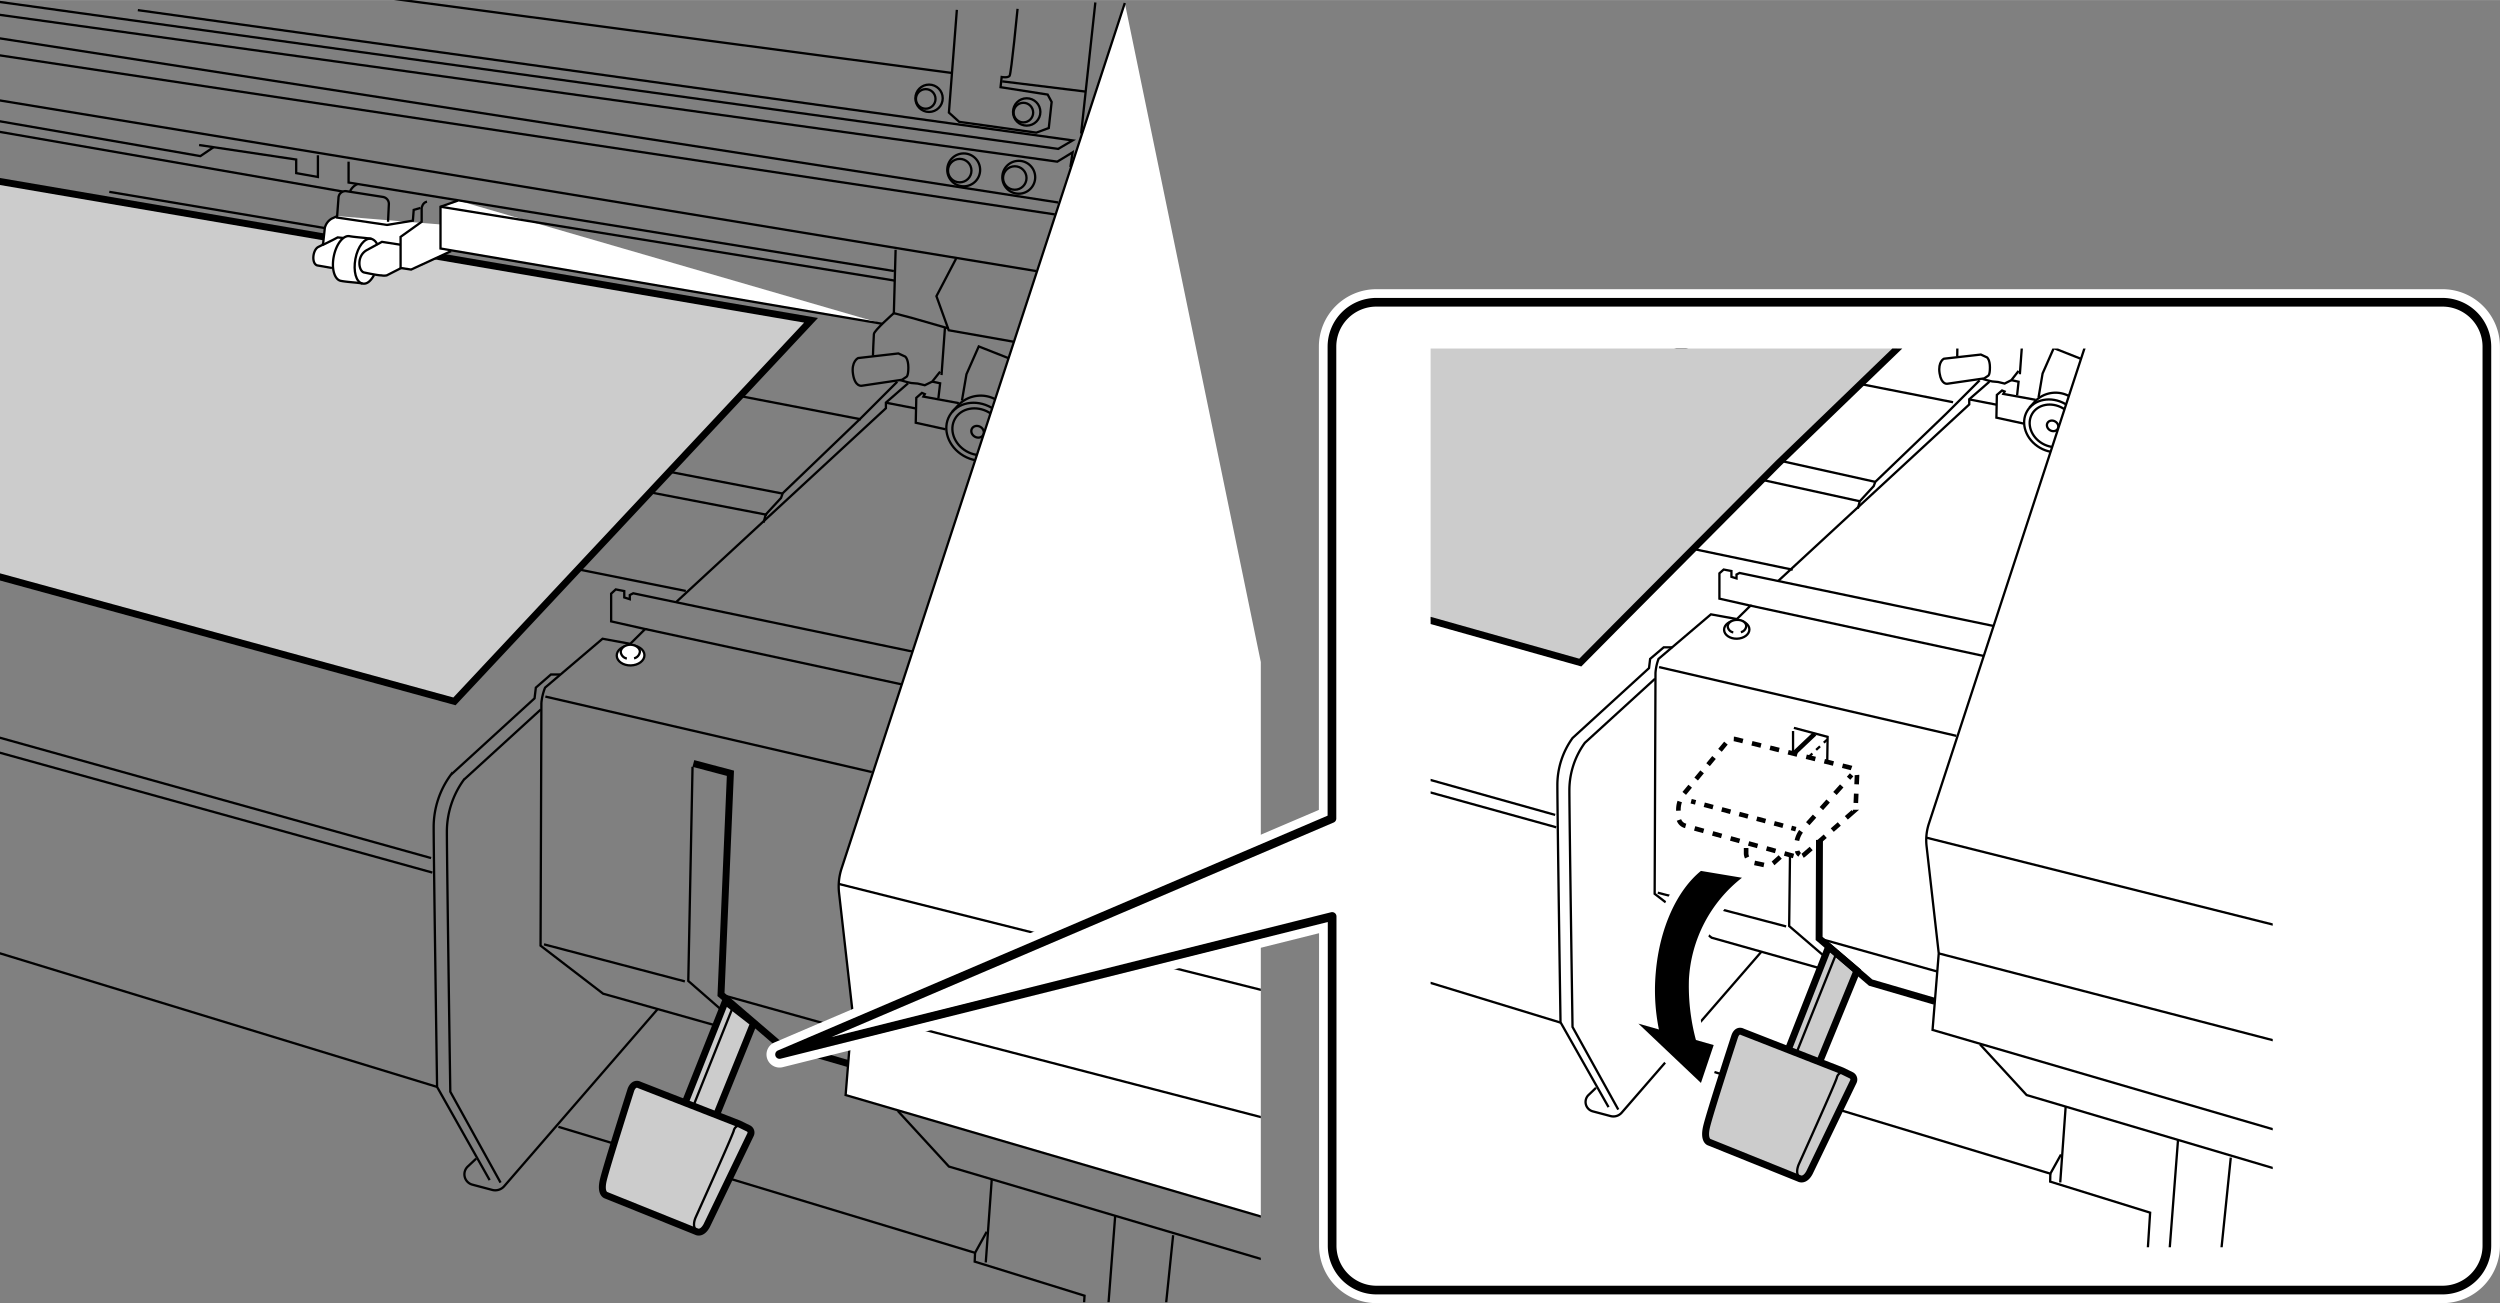 <svg xmlns="http://www.w3.org/2000/svg" xmlns:xlink="http://www.w3.org/1999/xlink" width="95.46mm" height="49.76mm" viewBox="0 0 270.6 141.04"><rect x="0" y="0" width="270.6" height="141.04" fill="#808080" stroke="none"/><defs><style>.cls-1,.cls-11,.cls-12,.cls-13,.cls-14,.cls-15,.cls-16,.cls-3,.cls-7,.cls-8,.cls-9{fill:none;}.cls-2{clip-path:url(#clip-path);}.cls-11,.cls-12,.cls-13,.cls-14,.cls-15,.cls-16,.cls-3,.cls-4,.cls-6,.cls-7,.cls-9{stroke:#000;}.cls-11,.cls-12,.cls-13,.cls-14,.cls-15,.cls-16,.cls-3,.cls-4,.cls-6,.cls-7{stroke-miterlimit:10;}.cls-16,.cls-3,.cls-6{stroke-width:0.25px;}.cls-4{fill:#ccc;}.cls-4,.cls-7{stroke-width:0.75px;}.cls-17,.cls-5,.cls-6{fill:#fff;}.cls-17,.cls-8{stroke:#fff;}.cls-17,.cls-8,.cls-9{stroke-linecap:round;stroke-linejoin:round;}.cls-8{stroke-width:2.83px;}.cls-9{stroke-width:0.94px;}.cls-10{clip-path:url(#clip-path-2);}.cls-11,.cls-12,.cls-13,.cls-14,.cls-15{stroke-width:0.5px;}.cls-12{stroke-dasharray:1.04 1.04;}.cls-13{stroke-dasharray:1.01 1.01;}.cls-14{stroke-dasharray:1.1 1.1;}.cls-15{stroke-dasharray:0.98 0.98;}.cls-16{stroke-dasharray:0.57 0.57;}.cls-17{stroke-width:2px;}</style><clipPath id="clip-path"><rect class="cls-1" width="136.47" height="140.94"/></clipPath><clipPath id="clip-path-2"><rect class="cls-1" x="154.85" y="37.72" width="91.15" height="97.28"/></clipPath></defs><g id="レイヤー_1" data-name="レイヤー 1"><g class="cls-2"><line class="cls-3" x1="-22.28" y1="23.17" x2="93.19" y2="45.38"/><line class="cls-3" x1="-30.7" y1="31.21" x2="84.77" y2="53.43"/><line class="cls-3" x1="-32.43" y1="33.51" x2="83.04" y2="55.72"/><line class="cls-3" x1="-40.09" y1="40.98" x2="74.23" y2="63.96"/><line class="cls-3" x1="-23.72" y1="74.9" x2="46.8" y2="94.44"/><line class="cls-3" x1="-15.98" y1="75.39" x2="46.66" y2="92.87"/><line class="cls-3" x1="-49.52" y1="88.05" x2="47.31" y2="117.64"/><polygon class="cls-4" points="-54.07 47.63 49.19 75.91 87.79 34.66 -6.48 18.53 -54.07 47.63"/><path class="cls-5" d="M48.83,27.2l-4.33,2-1-.17,0,0-1.57.8a1.52,1.52,0,0,1-.58,0c-.43,0-1.85-.31-1.85-.31L35.93,29l-1.6-.28c-.64-.21-.49-1.69.13-2l.44-.22.08-.18.18-1.66a1.55,1.55,0,0,1,.74-1l.58-.28,12.35,1Z"/><ellipse class="cls-3" cx="105.82" cy="46.74" rx="3.01" ry="3.5" transform="translate(12.33 114.87) rotate(-59.92)"/><polyline class="cls-3" points="103.78 43.63 99.95 42.92 100.1 42.65 99.79 42.52 99.18 43.05 99.12 45.75 102.34 46.46"/><ellipse class="cls-3" cx="105.82" cy="46.74" rx="2.43" ry="2.82" transform="translate(12.33 114.87) rotate(-59.92)"/><path class="cls-3" d="M108,43.37a3.37,3.37,0,0,0-4.26.46l-.69.75"/><polyline class="cls-3" points="104.12 43.35 104.61 40.5 105.94 37.49 109.13 38.75"/><ellipse class="cls-6" cx="68.25" cy="70.93" rx="1.5" ry="1.09" transform="translate(-1.55 1.53) rotate(-1.27)"/><path class="cls-6" d="M67.85,71.27a.81.81,0,0,1-.66-.7c0-.42.45-.77,1-.79s1.07.32,1.07.75a.81.81,0,0,1-.63.72"/><polyline class="cls-3" points="73.22 65.13 95.89 44.18 95.89 43.57 98.29 41.48"/><polyline class="cls-6" points="95.55 35.05 47.68 26.89 47.68 22.37 49.57 21.7"/><path class="cls-6" d="M40.85,26.53a1,1,0,0,0-.66-.69c-.55-.1-1.83-.18-2.34-.28-.68-.14-1.45.83-1.72,2.17s.07,2.52.75,2.66,1.83.18,2.34.29.92-.29,1.27-.92"/><path class="cls-3" d="M48.83,27.17l-4.33,2L43.36,29V25.63L45.64,24v-1.5s.09-.59.58-.68"/><path class="cls-3" d="M43.43,29l-1.57.8a1.52,1.52,0,0,1-.58,0c-.43,0-1.85-.31-1.85-.31-.61-.09-.89-1.78.28-2.43l1.63-.89,2,.31"/><path class="cls-3" d="M39.22,30.68h0c-.68-.14-1-1.33-.75-2.67s1-2.3,1.72-2.17"/><path class="cls-3" d="M34.9,26.52c.82-.38,1.65-.83,1.65-.83l.61.06"/><path class="cls-3" d="M35.93,29l-1.6-.28c-.64-.21-.49-1.69.13-2l.44-.22.08-.18.18-1.66a1.58,1.58,0,0,1,.74-1l.58-.27"/><path class="cls-3" d="M45.51,22.5l-.73.21-.09,1.17-2.8.46-5.41-.8.16-2.16a.75.75,0,0,1,.87-.69l3.94.62a.76.76,0,0,1,.64.8L42,24"/><path class="cls-3" d="M37.9,20.68a1.58,1.58,0,0,1,.8-.77"/><line class="cls-3" x1="47.68" y1="22.37" x2="96.81" y2="30.36"/><line class="cls-3" x1="-17.49" y1="11.23" x2="37.08" y2="20.72"/><line class="cls-3" x1="11.83" y1="20.76" x2="35.16" y2="24.68"/><polyline class="cls-3" points="96.75 29.33 37.73 19.75 37.73 17.49"/><polyline class="cls-3" points="34.41 16.8 34.41 19.15 32.06 18.73 32.06 17.26 21.55 15.69"/><polyline class="cls-3" points="23.12 15.92 21.69 16.89 -20.99 9.48"/><line class="cls-3" x1="-22.1" y1="7.23" x2="112.14" y2="29.33"/><polyline class="cls-3" points="96.94 27.03 96.75 33.89 98.69 34.4 102.69 35.55"/><polyline class="cls-3" points="103.48 28 101.36 32.05 102.69 35.74 109.7 36.98"/><path class="cls-3" d="M96.75,33.89s-2.12,1.85-2.16,2.26-.1,2.35-.1,2.35"/><path class="cls-3" d="M92.88,38.75l4.36-.5.74.34s.34.25.34,1.2-.22,1-.22,1l-.46.31-4.39.65s-.71.12-.92-1.26S92.88,38.75,92.88,38.75Z"/><path class="cls-3" d="M97.46,41.14s.92.28,1.16.31l.71.06.77.18.8-.39.86-1.08"/><line class="cls-3" x1="102.28" y1="35.49" x2="101.91" y2="40.59"/><polyline class="cls-3" points="100.9 41.3 101.76 41.48 101.57 43.11"/><line class="cls-3" x1="95.98" y1="43.6" x2="99.15" y2="44.21"/><ellipse class="cls-3" cx="105.82" cy="46.74" rx="0.61" ry="0.7" transform="translate(12.33 114.87) rotate(-59.92)"/><polyline class="cls-3" points="97.12 41.31 93.11 45.32 84.72 53.38 84.54 53.89 82.88 55.69 82.65 56.56"/><line class="cls-3" x1="59.03" y1="75.39" x2="94.36" y2="83.56"/><path class="cls-3" d="M81.36,110.46l-.33.64a1.07,1.07,0,0,1-1.25.54l-14.5-4.09-6.77-5.2s.09-25.58.09-26.27A5.89,5.89,0,0,1,59,74.42l6.22-5.29,3,.55,1.61-1.6-3.68-.83v-3l.5-.46.92.18v.69l.6.19V64.4l.37-.19,32,6.68"/><line class="cls-3" x1="58.88" y1="102.21" x2="74.13" y2="106.22"/><line class="cls-3" x1="78.04" y1="107.65" x2="92.05" y2="111.56"/><polyline class="cls-7" points="75.05 82.63 79.06 83.69 78.04 107.64 84.17 112.9 91.78 115.11"/><polyline class="cls-3" points="74.96 82.99 74.5 106.17 80.35 111.28"/><path class="cls-3" d="M60.63,73h-1L58,74.42l-.14,1.16-9.07,8.29a9.56,9.56,0,0,0-1.85,5.62c0,3.36.37,28.15.37,28.15L53,127.73"/><path class="cls-3" d="M58.54,76.78l-8.33,7.61A9.59,9.59,0,0,0,48.37,90c0,3.37.37,28.16.37,28.16L54.18,128"/><path class="cls-3" d="M51.54,125.4l-.88.83a1.16,1.16,0,0,0,.51,2l2.11.56a1.28,1.28,0,0,0,1.3-.41l16.61-19.17"/><line class="cls-3" x1="69.84" y1="68.08" x2="99.45" y2="74.47"/><polyline class="cls-3" points="97.18 120.24 102.71 126.26 157.88 142.6"/><line class="cls-3" x1="107.35" y1="127.61" x2="106.7" y2="136.64"/><polyline class="cls-3" points="106.8 133.32 105.54 135.6 60.44 121.96"/><polyline class="cls-3" points="105.54 135.6 105.5 136.55 117.39 140.24 116.93 147.42"/><line class="cls-3" x1="120.71" y1="131.57" x2="119.24" y2="150.74"/><line class="cls-3" x1="126.98" y1="133.69" x2="125.59" y2="147.15"/><line class="cls-3" x1="114.17" y1="23.2" x2="-17.24" y2="3.39"/><line class="cls-3" x1="-12.63" y1="2.19" x2="114.54" y2="21.91"/><polyline class="cls-3" points="-0.38 1.55 114.44 17.49 116.1 16.48 115.86 18.07"/><polyline class="cls-3" points="-0.28 0.17 114.54 16.11 116.1 15.19 14.92 1.09"/><circle class="cls-3" cx="104.31" cy="18.38" r="1.78"/><circle class="cls-3" cx="103.88" cy="18.46" r="1.27"/><circle class="cls-3" cx="110.27" cy="19.18" r="1.78"/><circle class="cls-3" cx="109.84" cy="19.26" r="1.27"/><circle class="cls-3" cx="111.13" cy="12.11" r="1.48"/><circle class="cls-3" cx="110.77" cy="12.18" r="1.06"/><circle class="cls-3" cx="100.56" cy="10.63" r="1.48"/><circle class="cls-3" cx="100.2" cy="10.7" r="1.06"/><path class="cls-3" d="M103.57,1.06l-.86,11.12,1.11,1,8.35,1.17,1.35-.5.31-2.82-.43-.8-5.1-.8.12-1.1s.68.12.86-.13.86-7.25.86-7.25"/><line class="cls-3" x1="108.48" y1="8.8" x2="117.45" y2="9.9"/><line class="cls-3" x1="117.02" y1="14.45" x2="118.56" y2="0.26"/><line class="cls-3" x1="102.96" y1="7.88" x2="3.19" y2="-5.36"/><path class="cls-6" d="M121.75.32,91.09,94a6.28,6.28,0,0,0-.27,2.65l1.45,12.78-.74,9.09,58.12,17"/><line class="cls-3" x1="90.79" y1="95.67" x2="156.4" y2="112.13"/><line class="cls-3" x1="92.27" y1="109.43" x2="155.67" y2="125.89"/><polyline class="cls-4" points="77.5 120.8 81.57 110.75 78.51 108.38 74.16 119.34"/><path class="cls-4" d="M69.19,117.42,80,121.64l1,.49a.5.5,0,0,1,.24.67l-4.75,9.86c-.55,1-1.13.63-1.13.63l-9.77-3.93s-.63-.17-.29-1.63,3-9.81,3-9.81C68.65,117.09,69.19,117.42,69.19,117.42Z"/><path class="cls-3" d="M80.26,121.8a.74.74,0,0,0-.84.59c-.21.71-4.13,9.39-4.13,9.39-.38.92,0,1.3,0,1.3"/><line class="cls-3" x1="79.37" y1="108.89" x2="75.08" y2="119.62"/></g></g><g id="レイヤー_2" data-name="レイヤー 2"><path class="cls-5" d="M269.18,134.81a4.81,4.81,0,0,1-4.81,4.82H149a4.81,4.81,0,0,1-4.81-4.82V99.19L84.38,114.13l59.79-25.54V37.52A4.81,4.81,0,0,1,149,32.71H264.37a4.81,4.81,0,0,1,4.81,4.81Z"/><path class="cls-8" d="M269.18,134.81a4.81,4.81,0,0,1-4.81,4.82H149a4.81,4.81,0,0,1-4.81-4.82V99.19L84.38,114.13l59.79-25.54V37.52A4.81,4.81,0,0,1,149,32.71H264.37a4.81,4.81,0,0,1,4.81,4.81Z"/><path class="cls-9" d="M269.18,134.81a4.81,4.81,0,0,1-4.81,4.82H149a4.81,4.81,0,0,1-4.81-4.82V99.19L84.38,114.13l59.79-25.54V37.52A4.81,4.81,0,0,1,149,32.71H264.37a4.81,4.81,0,0,1,4.81,4.81Z"/></g><g id="レイヤー_3" data-name="レイヤー 3"><g class="cls-10"><line class="cls-3" x1="104.21" y1="71.75" x2="168.45" y2="89.54"/><line class="cls-3" x1="111.26" y1="72.2" x2="168.33" y2="88.2"/><line class="cls-3" x1="80.71" y1="83.72" x2="168.91" y2="110.68"/><line class="cls-3" x1="211.4" y1="43.53" x2="107.23" y2="23.04"/><line class="cls-3" x1="202.98" y1="52.15" x2="160.72" y2="42.77"/><line class="cls-3" x1="201.3" y1="54.25" x2="156.51" y2="44.43"/><line class="cls-3" x1="194.04" y1="61.66" x2="161.62" y2="54.89"/><path class="cls-4" d="M92.93,49.71l78.12,22c7.27-7.34-4.16,4.18,21.45-21.58l16.06-15.5L122.71,20Z"/><path class="cls-5" d="M170.29,28.3l-3.94,1.85L165.4,30h0l-1.43.73a1.48,1.48,0,0,1-.53,0c-.39,0-1.68-.28-1.68-.28l-3.19-.5-1.45-.25c-.59-.2-.45-1.54.11-1.82l.4-.19.08-.17.16-1.51a1.4,1.4,0,0,1,.67-.9l.54-.25,11.24.92Z"/><path class="cls-6" d="M163,27.69a.9.9,0,0,0-.61-.62c-.5-.1-1.66-.17-2.13-.26-.62-.12-1.32.76-1.56,2s.06,2.3.68,2.42,1.66.17,2.13.26.83-.26,1.16-.84"/><path class="cls-3" d="M170.29,28.27l-3.94,1.85-1-.17V26.88l2.07-1.46V24.05s.09-.53.53-.62"/><path class="cls-3" d="M165.37,30l-1.43.73a1.58,1.58,0,0,1-.53,0c-.39,0-1.68-.28-1.68-.28-.56-.09-.81-1.63.25-2.21l1.49-.81,1.79.28"/><path class="cls-3" d="M161.54,31.47h0c-.62-.12-.93-1.21-.69-2.42s1-2.1,1.57-2"/><path class="cls-3" d="M157.6,27.69c.75-.35,1.5-.76,1.5-.76l.56.06"/><path class="cls-3" d="M158.54,30l-1.45-.25c-.59-.19-.45-1.54.11-1.82l.4-.19.08-.17.16-1.51a1.43,1.43,0,0,1,.67-.9l.54-.25"/><path class="cls-3" d="M167.27,24l-.67.2-.08,1.06L164,25.7,159.05,25l.14-2a.68.68,0,0,1,.79-.63l3.59.56a.7.7,0,0,1,.58.73l-.12,1.7"/><polygon class="cls-5" points="193.79 81.96 196.21 79.53 197.75 79.72 197.75 83.23 193.79 81.96"/><ellipse class="cls-3" cx="222.19" cy="46.1" rx="2.74" ry="3.19" transform="translate(70.92 215.25) rotate(-59.92)"/><polyline class="cls-3" points="220.34 43.27 216.84 42.63 216.98 42.37 216.7 42.26 216.14 42.74 216.09 45.2 219.03 45.84"/><ellipse class="cls-3" cx="222.19" cy="46.1" rx="2.21" ry="2.57" transform="translate(70.92 215.25) rotate(-59.92)"/><path class="cls-3" d="M224.18,43a3.09,3.09,0,0,0-3.89.42l-.62.69"/><polyline class="cls-3" points="220.65 43.02 221.09 40.42 222.3 37.67 225.21 38.82"/><ellipse class="cls-6" cx="187.98" cy="68.14" rx="1.37" ry="0.99" transform="translate(-1.46 4.18) rotate(-1.27)"/><path class="cls-6" d="M187.61,68.44a.72.72,0,0,1-.6-.63c0-.39.41-.71,1-.72s1,.29,1,.68a.74.74,0,0,1-.58.65"/><polyline class="cls-3" points="192.5 62.85 213.15 43.77 213.15 43.21 215.33 41.31"/><polyline class="cls-3" points="212.84 35.45 169.24 28.02 169.24 23.91 170.96 23.3"/><path class="cls-3" d="M160.33,22.37a1.44,1.44,0,0,1,.73-.7"/><line class="cls-3" x1="169.24" y1="23.91" x2="213.99" y2="31.18"/><line class="cls-3" x1="136.68" y1="18.62" x2="159.59" y2="22.4"/><line class="cls-3" x1="136.6" y1="22.44" x2="157.84" y2="26.01"/><polyline class="cls-3" points="213.93 30.25 160.18 21.52 160.18 19.46"/><polyline class="cls-3" points="157.16 18.83 157.16 20.97 155.02 20.59 155.02 19.25 145.45 17.83"/><polyline class="cls-3" points="146.88 18.04 145.58 18.92 133.49 17.03"/><line class="cls-3" x1="132.48" y1="14.97" x2="227.95" y2="30.25"/><polyline class="cls-3" points="214.1 28.15 213.93 34.4 215.7 34.86 219.35 35.91"/><polyline class="cls-3" points="220.06 29.03 218.13 32.72 219.35 36.08 225.72 37.21"/><path class="cls-3" d="M213.93,34.4s-1.93,1.68-2,2.06-.08,2.14-.08,2.14"/><path class="cls-3" d="M210.41,38.82l4-.45.67.31s.31.23.31,1.09-.2.9-.2.9l-.42.28-4,.58s-.64.12-.83-1.14S210.41,38.82,210.41,38.82Z"/><path class="cls-3" d="M214.58,41a10.64,10.64,0,0,0,1.06.28l.64.06.7.17.73-.37.78-1"/><line class="cls-3" x1="218.97" y1="35.86" x2="218.63" y2="40.5"/><polyline class="cls-3" points="217.71 41.14 218.49 41.31 218.33 42.79"/><line class="cls-3" x1="213.23" y1="43.24" x2="216.12" y2="43.8"/><ellipse class="cls-3" cx="222.19" cy="46.1" rx="0.55" ry="0.64" transform="translate(70.92 215.25) rotate(-59.92)"/><polyline class="cls-3" points="214.27 41.16 210.62 44.81 202.98 52.15 202.81 52.61 201.3 54.25 201.09 55.05"/><line class="cls-3" x1="179.58" y1="72.2" x2="211.75" y2="79.64"/><path class="cls-3" d="M197.14,104.84l-11.87-3.35-6.17-4.75s.09-23.29.09-23.91a5.53,5.53,0,0,1,.33-1.52l5.67-4.82L188,67l1.47-1.45-3.36-.76V62.05l.46-.41.84.16v.63l.55.17v-.42l.33-.17,29.17,6.09"/><line class="cls-3" x1="179.44" y1="96.62" x2="193.33" y2="100.27"/><polyline class="cls-3" points="193.75 92.42 193.66 100.23 197.43 103.47"/><line class="cls-3" x1="196.9" y1="101.57" x2="209.65" y2="105.14"/><path class="cls-5" d="M188.92,90.24l0,2.14a1.06,1.06,0,0,0,.84,1l1.21.26a1.06,1.06,0,0,0,.92-.24l1.87-1.66"/><line class="cls-11" x1="188.92" y1="90.24" x2="188.93" y2="90.74"/><path class="cls-12" d="M189,91.78v.6a1.06,1.06,0,0,0,.84,1l1.21.26a1.06,1.06,0,0,0,.92-.24l1.11-1"/><line class="cls-11" x1="193.42" y1="92.08" x2="193.79" y2="91.75"/><path class="cls-5" d="M195.28,92.5l5.28-4.61a.9.9,0,0,0,.3-.63L201,84a.88.88,0,0,0-.67-.9L187.83,80a.9.9,0,0,0-.9.29l-4.62,5.57a2.78,2.78,0,0,0-.63,2l0,.66a1,1,0,0,0,.71.85l11.94,3.33A1,1,0,0,0,195.28,92.5Z"/><path class="cls-13" d="M195.28,92.5l5.28-4.61a.9.9,0,0,0,.3-.63L201,84a.88.88,0,0,0-.67-.9L187.83,80a.9.9,0,0,0-.9.29l-4.62,5.57a2.78,2.78,0,0,0-.63,2l0,.66a1,1,0,0,0,.71.85l11.94,3.33A1,1,0,0,0,195.28,92.5Z"/><path class="cls-5" d="M200.42,83.86l-5.2,5.79c-1.18,1.26-.76,2.73-.42,2.86"/><line class="cls-11" x1="200.42" y1="83.86" x2="200.09" y2="84.23"/><path class="cls-14" d="M199.35,85.06l-4.13,4.59a2.71,2.71,0,0,0-.78,1.91"/><path class="cls-11" d="M194.53,92.1a.65.65,0,0,0,.27.41"/><line class="cls-11" x1="194.17" y1="81.55" x2="196.43" y2="79.41"/><polyline class="cls-3" points="194.17 78.78 197.82 79.75 197.78 82.44"/><line class="cls-5" x1="183.05" y1="86.72" x2="194.38" y2="89.74"/><line class="cls-11" x1="183.05" y1="86.72" x2="183.53" y2="86.84"/><line class="cls-15" x1="184.47" y1="87.1" x2="193.42" y2="89.48"/><line class="cls-11" x1="193.9" y1="89.61" x2="194.38" y2="89.74"/><line class="cls-5" x1="195.81" y1="81.89" x2="197.78" y2="80.04"/><line class="cls-3" x1="195.81" y1="81.89" x2="196.17" y2="81.55"/><line class="cls-16" x1="196.58" y1="81.16" x2="197.21" y2="80.58"/><line class="cls-3" x1="197.41" y1="80.38" x2="197.78" y2="80.04"/><line class="cls-3" x1="194.08" y1="79.12" x2="194.08" y2="81.55"/><path class="cls-3" d="M181,70.06h-.92l-1.47,1.25-.12,1-8.27,7.56A8.69,8.69,0,0,0,168.57,85c0,3.06.34,25.64.34,25.64l5.2,9.19"/><path class="cls-3" d="M179.14,73.46l-7.59,6.93a8.73,8.73,0,0,0-1.68,5.12c0,3.07.34,25.64.34,25.64l4.95,8.94"/><path class="cls-3" d="M172.75,117.74l-.79.76a1.05,1.05,0,0,0,.46,1.79l1.92.51a1.19,1.19,0,0,0,1.19-.37L190.66,103"/><line class="cls-3" x1="189.43" y1="65.54" x2="216.4" y2="71.36"/><polyline class="cls-3" points="214.32 113.04 219.36 118.52 269.6 133.41"/><line class="cls-3" x1="223.59" y1="119.75" x2="223" y2="127.98"/><polyline class="cls-3" points="223.08 124.96 221.93 127.03 180.87 114.61"/><polyline class="cls-3" points="221.93 127.03 221.91 127.89 232.73 131.25 232.31 137.8"/><line class="cls-3" x1="235.75" y1="123.36" x2="234.41" y2="140.82"/><line class="cls-3" x1="241.46" y1="125.29" x2="240.2" y2="137.55"/><line class="cls-3" x1="229.8" y1="24.67" x2="110.12" y2="6.62"/><line class="cls-3" x1="114.31" y1="5.53" x2="230.13" y2="23.49"/><polyline class="cls-3" points="125.47 4.94 230.05 19.46 231.56 18.54 231.33 19.99"/><polyline class="cls-3" points="125.56 3.68 230.13 18.2 231.56 17.36 139.41 4.52"/><circle class="cls-3" cx="220.82" cy="20.27" r="1.62"/><circle class="cls-3" cx="220.42" cy="20.35" r="1.16"/><circle class="cls-3" cx="226.24" cy="21" r="1.62"/><circle class="cls-3" cx="225.85" cy="21.07" r="1.16"/><circle class="cls-3" cx="227.03" cy="14.57" r="1.35"/><circle class="cls-3" cx="226.7" cy="14.63" r="0.96"/><circle class="cls-3" cx="217.4" cy="13.22" r="1.35"/><circle class="cls-3" cx="217.08" cy="13.28" r="0.96"/><path class="cls-3" d="M220.14,4.5l-.78,10.12,1,.9L228,16.58l1.23-.45.28-2.57-.39-.73-4.65-.73.11-1s.62.11.79-.11.78-6.61.78-6.61"/><line class="cls-3" x1="224.62" y1="11.55" x2="232.79" y2="12.55"/><line class="cls-3" x1="232.4" y1="16.69" x2="233.8" y2="3.77"/><line class="cls-3" x1="219.58" y1="10.71" x2="153.79" y2="1.87"/><polyline class="cls-4" points="193.56 113.6 197.94 102.45 201 105.06 196.9 115.06"/><path class="cls-4" d="M188.6,111.68l10.77,4.21,1,.49a.51.51,0,0,1,.24.68l-4.75,9.85c-.54,1-1.13.63-1.13.63L185,123.62s-.62-.17-.29-1.63,3.05-9.81,3.05-9.81C188.05,111.34,188.6,111.68,188.6,111.68Z"/><path class="cls-3" d="M199.66,116.06a.73.73,0,0,0-.84.58c-.2.71-4.13,9.4-4.13,9.4-.37.92,0,1.29,0,1.29"/><line class="cls-3" x1="198.78" y1="103.15" x2="194.48" y2="113.88"/><polyline class="cls-7" points="196.94 90.91 196.9 101.57 202.48 106.35 209.4 108.37"/><path class="cls-6" d="M236.71,3.82,208.78,89.15a5.76,5.76,0,0,0-.25,2.41l1.32,11.63-.67,8.28,52.93,15.45"/><line class="cls-3" x1="208.51" y1="90.66" x2="268.26" y2="105.65"/><line class="cls-3" x1="209.85" y1="103.19" x2="267.59" y2="118.19"/><path class="cls-17" d="M179.79,112.6a21.34,21.34,0,0,1-.59-7.25c.42-4.89,2.34-8.93,4.89-11l4.45.74A14.92,14.92,0,0,0,182.8,106a22.41,22.41,0,0,0,1.23,8.14"/><polygon class="cls-17" points="177.32 110.88 185.47 113.2 184.09 117.3 177.32 110.88"/><path d="M179.81,112.51a21.36,21.36,0,0,1-.59-7.25c.42-4.89,2.34-8.93,4.89-11l4.44.74A15,15,0,0,0,182.81,106a22.63,22.63,0,0,0,1.24,8.14"/><polygon points="177.34 110.79 185.49 113.11 184.11 117.21 177.34 110.79"/></g></g></svg>